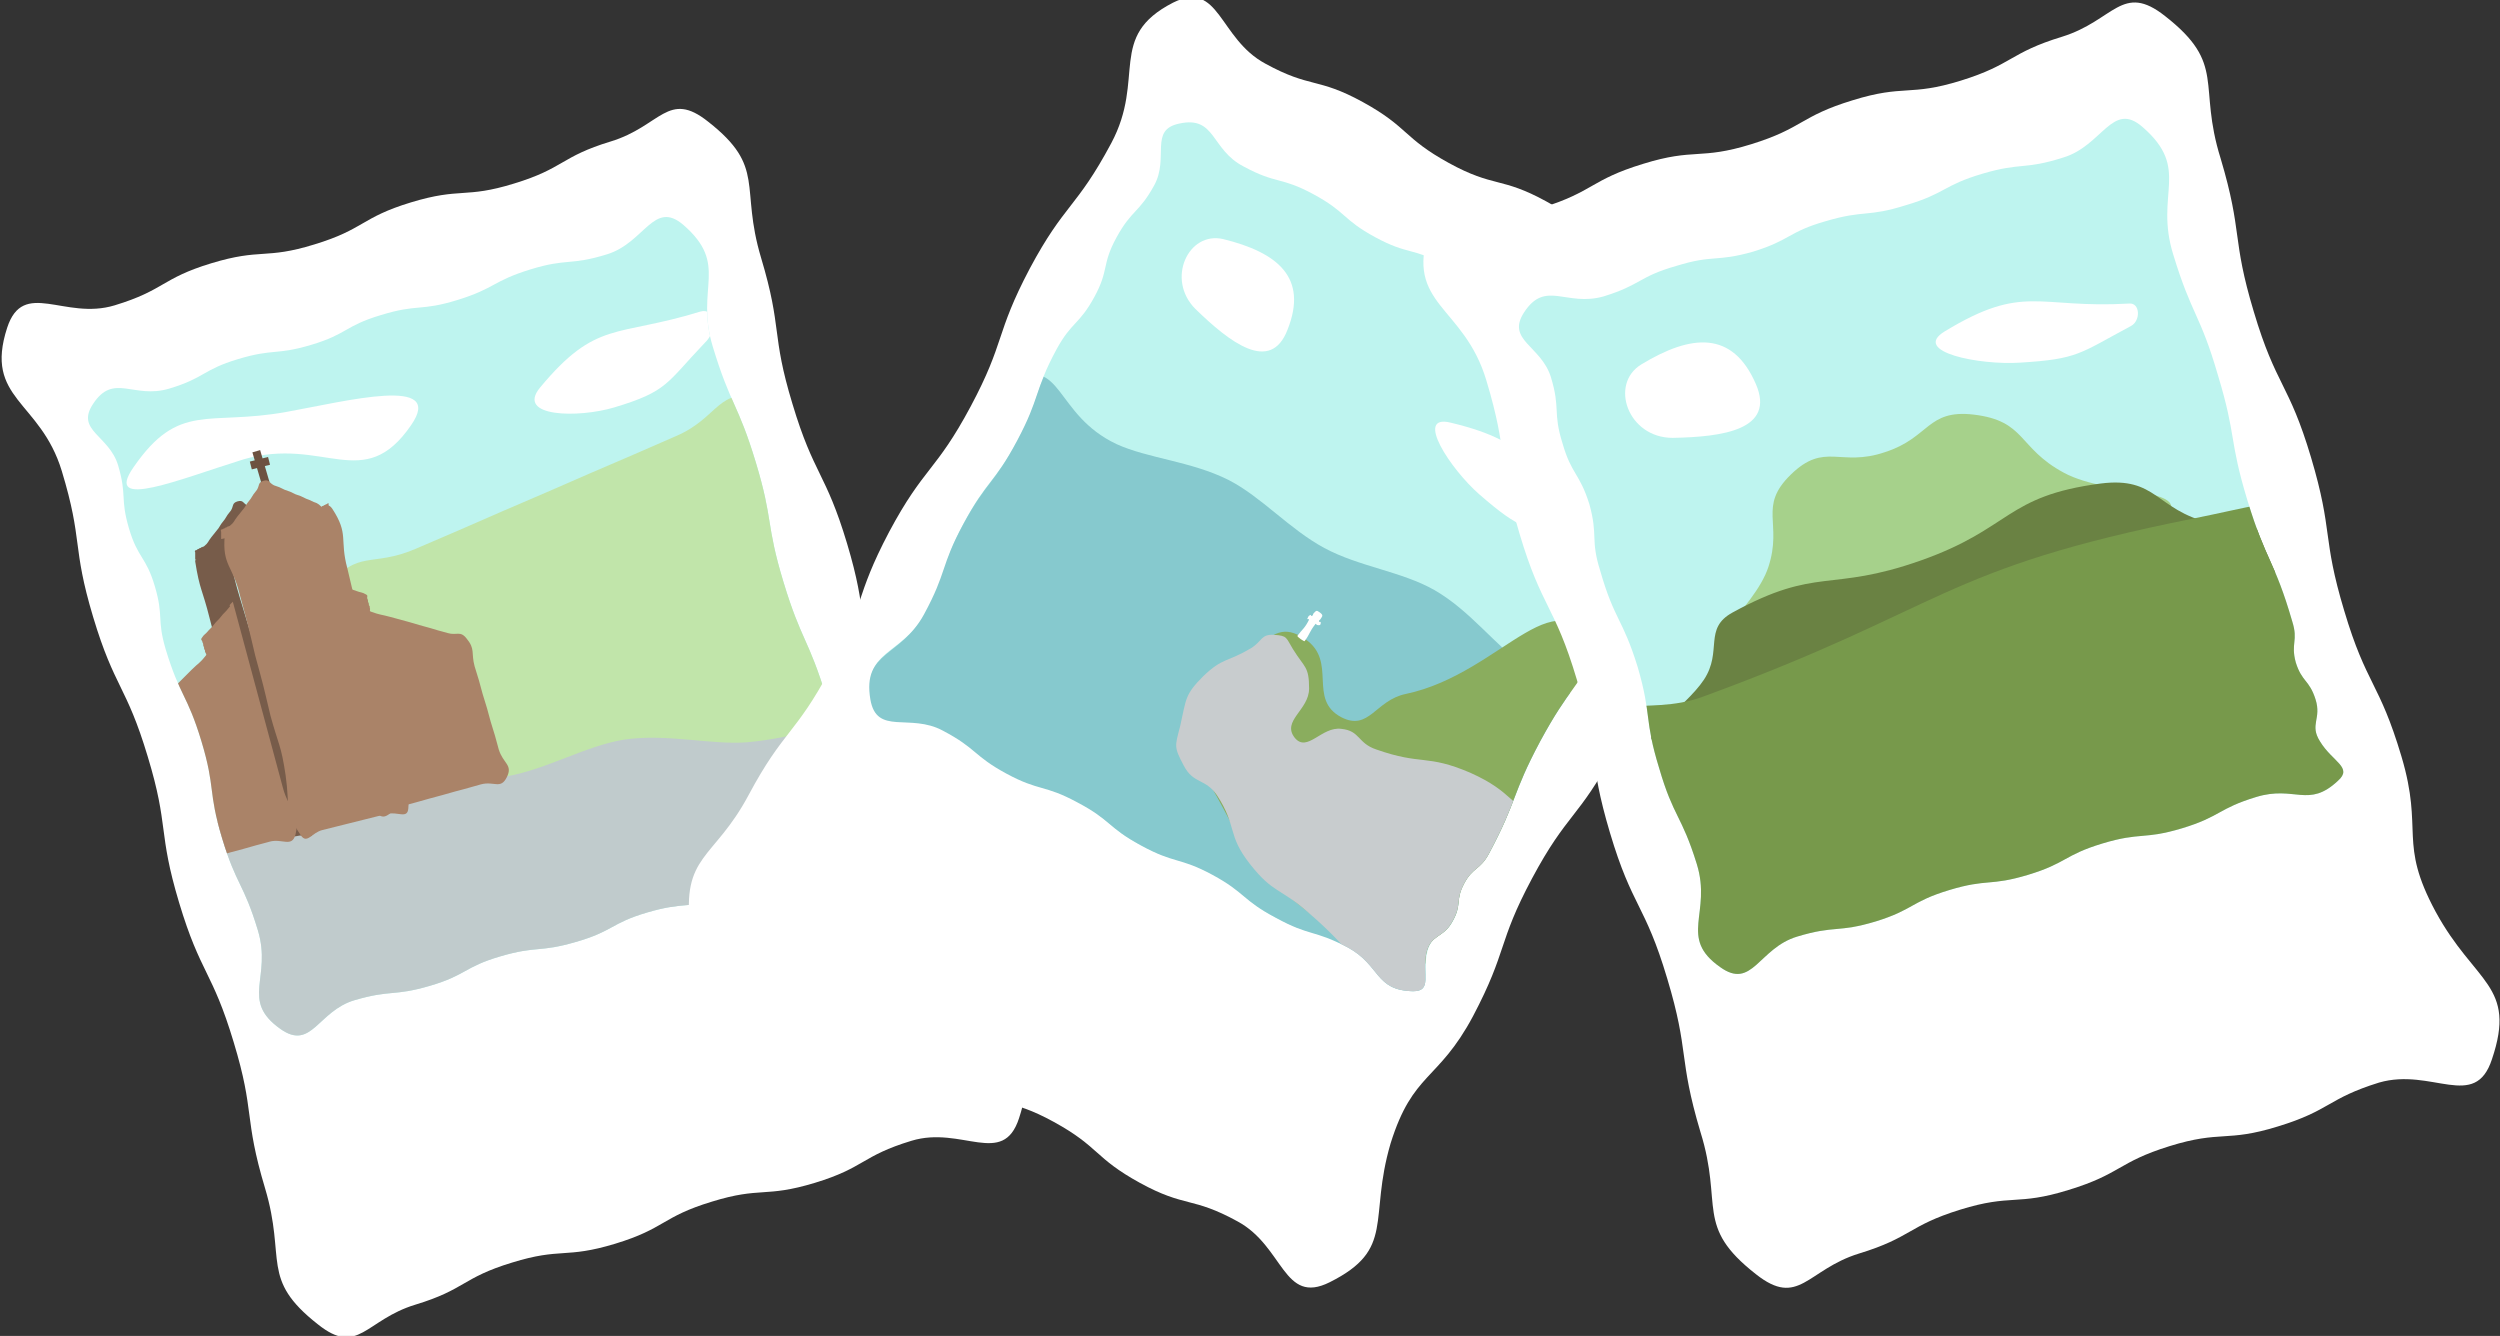 <?xml version="1.0" encoding="utf-8"?>
<!-- Generator: Adobe Illustrator 28.3.0, SVG Export Plug-In . SVG Version: 6.00 Build 0)  -->
<svg version="1.1" id="レイヤー_1" xmlns="http://www.w3.org/2000/svg" xmlns:xlink="http://www.w3.org/1999/xlink" x="0px"
	 y="0px" width="279.2px" height="149.2px" viewBox="0 0 279.2 149.2" style="enable-background:new 0 0 279.2 149.2;"
	 xml:space="preserve">
<rect x="0" y="0" width="279.2" height="149.2" fill="#333333" stroke="none"/>
<style type="text/css">
	.st0{fill:#FFFFFF;}
	.st1{fill:#BEF4EF;}
	.st2{clip-path:url(#SVGID_00000164473763865858778810000016755114980162509756_);}
	.st3{fill:#C1E5AA;}
	.st4{fill:#C0CBCC;}
	.st5{fill:#6D5241;}
	.st6{fill:#AA8368;}
	.st7{fill:#775C4A;}
	.st8{clip-path:url(#SVGID_00000171693577559652458200000008878400021776706213_);}
	.st9{fill:#86C9CE;}
	.st10{fill:#8AAD5E;}
	.st11{fill:#C8CCCE;}
	.st12{clip-path:url(#SVGID_00000082334787642415594820000011211974493163431820_);}
	.st13{fill:#A6D18B;}
	.st14{fill:#6A8243;}
	.st15{fill:#77994B;}
</style>
<g>
	<g>
		<path class="st0" d="M113.8,124.9c-1.8,5.5-6.4,0.8-12,2.5c-5.6,1.7-5.2,3-10.8,4.7c-5.6,1.7-6,0.4-11.5,2.1
			c-5.6,1.7-5.2,3-10.8,4.7c-5.6,1.7-6,0.4-11.5,2.1c-5.6,1.7-5.2,3-10.8,4.7s-6.4,5.8-10.9,2.2c-6.5-5.1-3.5-7.2-5.9-15.2
			c-2.4-8-1.1-8.4-3.5-16.3c-2.4-8-3.7-7.6-6.1-15.6c-2.4-8-1.1-8.4-3.5-16.3c-2.4-8-3.7-7.6-6.1-15.6c-2.4-8-1.1-8.4-3.5-16.3
			s-8.7-8-6.1-16c1.8-5.5,6.4-0.8,12-2.5c5.6-1.7,5.2-3,10.8-4.7c5.6-1.7,6-0.4,11.5-2.1c5.6-1.7,5.2-3,10.8-4.7
			c5.6-1.7,6-0.4,11.5-2.1c5.6-1.7,5.2-3,10.8-4.7c5.6-1.7,6.4-5.8,10.9-2.2c6.5,5.1,3.5,7.2,5.9,15.2c2.4,8,1.1,8.4,3.5,16.3
			c2.4,8,3.7,7.6,6.1,15.6c2.4,8,1.1,8.4,3.5,16.3c2.4,8,3.7,7.6,6.1,15.6c2.4,8-0.3,9.1,3.6,16.5C111.9,117,116.4,117,113.8,124.9z
			"/>
	</g>
	<g>
		<path class="st1" d="M97.4,95.3c-3.1,3-4.5,0.5-8.6,1.7c-4.1,1.2-3.8,2.1-8,3.3c-4.1,1.2-4.4,0.4-8.5,1.6c-4.1,1.2-3.8,2.1-8,3.3
			c-4.1,1.2-4.3,0.4-8.4,1.6c-4.1,1.2-3.8,2.1-7.9,3.3c-4.1,1.2-4.3,0.4-8.4,1.6c-4.1,1.2-4.8,5.7-8.3,3.2c-4.5-3.2-0.9-5.7-2.5-11
			c-1.6-5.3-2.4-5-4-10.3c-1.6-5.3-0.7-5.5-2.3-10.8c-1.6-5.3-2.4-5-4-10.3c-1-3.4-0.2-3.6-1.2-7c-1-3.4-1.9-3.1-2.9-6.5
			c-1-3.4-0.2-3.6-1.2-7c-1-3.4-4.8-3.9-2.8-6.9c2.3-3.5,4.5-0.5,8.5-1.7c4-1.2,3.7-2.1,7.7-3.3c4-1.2,4.2-0.4,8.2-1.6
			s3.7-2.1,7.7-3.3c4.2-1.3,4.4-0.4,8.6-1.7c4.2-1.3,3.9-2.1,8.1-3.4c4.2-1.3,4.4-0.4,8.6-1.7c4.2-1.3,5.2-6.1,8.5-3.3
			c5.2,4.5,1.3,7,3.3,13.6c2,6.6,2.8,6.3,4.8,12.9c2,6.6,1.1,6.8,3.1,13.4c2,6.6,2.8,6.3,4.8,12.9c0.6,2.1-0.2,2.3,0.4,4.4
			c0.6,2.1,1.5,1.8,2.1,3.9c0.6,2.1-0.7,2.7,0.5,4.5C96.8,93.3,98.9,93.8,97.4,95.3z"/>
	</g>
	<g>
		<defs>
			<path id="SVGID_1_" d="M97.4,95.3c-3.1,3-4.5,0.5-8.6,1.7c-4.1,1.2-3.8,2.1-8,3.3c-4.1,1.2-4.4,0.4-8.5,1.6
				c-4.1,1.2-3.8,2.1-8,3.3c-4.1,1.2-4.3,0.4-8.4,1.6c-4.1,1.2-3.8,2.1-7.9,3.3c-4.1,1.2-4.3,0.4-8.4,1.6c-4.1,1.2-4.8,5.7-8.3,3.2
				c-4.5-3.2-0.9-5.7-2.5-11c-1.6-5.3-2.4-5-4-10.3c-1.6-5.3-0.7-5.5-2.3-10.8c-1.6-5.3-2.4-5-4-10.3c-1-3.4-0.2-3.6-1.2-7
				c-1-3.4-1.9-3.1-2.9-6.5c-1-3.4-0.2-3.6-1.2-7c-1-3.4-4.8-3.9-2.8-6.9c2.3-3.5,4.5-0.5,8.5-1.7c4-1.2,3.7-2.1,7.7-3.3
				c4-1.2,4.2-0.4,8.2-1.6s3.7-2.1,7.7-3.3c4.2-1.3,4.4-0.4,8.6-1.7c4.2-1.3,3.9-2.1,8.1-3.4c4.2-1.3,4.4-0.4,8.6-1.7
				c4.2-1.3,5.2-6.1,8.5-3.3c5.2,4.5,1.3,7,3.3,13.6c2,6.6,2.8,6.3,4.8,12.9c2,6.6,1.1,6.8,3.1,13.4c2,6.6,2.8,6.3,4.8,12.9
				c0.6,2.1-0.2,2.3,0.4,4.4c0.6,2.1,1.5,1.8,2.1,3.9c0.6,2.1-0.7,2.7,0.5,4.5C96.8,93.3,98.9,93.8,97.4,95.3z"/>
		</defs>
		<clipPath id="SVGID_00000062185705451456286260000007772417032286591395_">
			<use xlink:href="#SVGID_1_"  style="overflow:visible;"/>
		</clipPath>
		<g style="clip-path:url(#SVGID_00000062185705451456286260000007772417032286591395_);">
			<path class="st3" d="M85.2,44.5c-5.1-1.4-4.8,2.1-9.7,4.2c-4.8,2.1-4.8,2.1-9.7,4.2C61,55,61,55,56.1,57.1
				c-4.8,2.1-4.8,2.1-9.7,4.2s-6.5,0-9.7,4.2c-1.7,2.2,1.3,2.5,2.6,4.9c1.3,2.5,1.3,2.5,2.6,4.9c1.3,2.5,1.3,2.5,2.6,4.9
				c1.3,2.5,1.3,2.5,2.6,4.9c1.3,2.5-0.1,4.2,2.6,4.9c5.4,1.5,5.6-0.6,11.2-1.2c5.6-0.6,5.6-0.6,11.2-1.2c5.6-0.6,5.6-0.6,11.2-1.2
				c5.6-0.6,5.6-0.6,11.2-1.2c5.6-0.6,7.7,3.3,11.2-1.2c2.7-3.5-2.1-4-4.1-7.9c-2.1-4-2.1-4-4.1-7.9c-2.1-4-2.1-4-4.1-7.9
				c-2.1-4-3-3.6-4.1-7.9C88.1,47.8,89.5,45.7,85.2,44.5z"/>
		</g>
		<g style="clip-path:url(#SVGID_00000062185705451456286260000007772417032286591395_);">
			<path class="st4" d="M15.5,93.5c1.7-6.6,6.5,0,14.4-1.7c3.9-0.8,8.1-3.6,13-4.6c4.3-0.8,9.2,0.2,13.7-0.5
				c4.5-0.8,8.8-3.4,13.1-4.1c4.8-0.7,9.6,0.6,13.7,0.3c5.8-0.5,10.7-2.6,13.7-2.1c1.3,0.2,2,2.4,2.9,2.7c1.3,0.4,3.1-0.8,4-0.3
				c1.1,0.7,0.6,2.9,1.2,3.8c0.7,1,2.8,1.5,3,2.6c0.2,1.2-1.9,2.3-2.1,3.4c-0.4,1.9,0.7,3.2,0.7,3.2c0.6,1.8-1.2,2.4-0.6,4.2
				c0.6,1.8,2.4,1.2,3.1,3c0.6,1.8-1.2,2.4-0.6,4.2c0.6,1.8,2.4,1.2,3.1,3c0.6,1.8-1.2,2.4-0.6,4.2s4.3,3.1,2.7,4.1
				c-5.8,3.7-7.4,0.2-14,2.2c-6.6,2-6,3.8-12.6,5.8c-6.6,2-7.1,0.1-13.7,2.1c-6.6,2-6,3.8-12.6,5.8c-6.6,2-7.1,0.1-13.7,2.1
				c-6.6,2-6.5,7.5-13.1,5.8c-4.1-1-0.3-5.3-1.8-9.3c-1.5-4-3.3-3.3-4.8-7.3c-1.5-4,0.3-4.7-1.1-8.7c-1.5-4-3.3-3.3-4.8-7.3
				c-1.5-4,1.1-5.3-1.2-8.9C17.6,97.2,14.4,97.6,15.5,93.5z"/>
		</g>
		<g style="clip-path:url(#SVGID_00000062185705451456286260000007772417032286591395_);">
			<path class="st0" d="M14.9,52.2c5.1-7.4,8.3-4.6,17.1-6.2c6.7-1.2,17.8-4.1,13.9,1.5c-5.3,7.7-9.7,1.2-18.7,3.8
				C20.1,53.5,11.5,57.1,14.9,52.2z"/>
		</g>
		<g style="clip-path:url(#SVGID_00000062185705451456286260000007772417032286591395_);">
			<path class="st0" d="M78.2,34.8c-9.4,2.9-11.6,0.9-17.9,8.5c-2.7,3.3,4.3,3.4,8.3,2.2c6-1.8,5.8-2.7,10.1-7.2
				C80.2,36.9,79.9,34.3,78.2,34.8z"/>
		</g>
		<g style="clip-path:url(#SVGID_00000062185705451456286260000007772417032286591395_);">
			
				<rect x="28.7" y="50.3" transform="matrix(0.96 -0.281 0.281 0.96 -13.498 10.296)" class="st5" width="0.9" height="3.7"/>
		</g>
		<g style="clip-path:url(#SVGID_00000062185705451456286260000007772417032286591395_);">
			<rect x="28" y="51.3" transform="matrix(0.969 -0.246 0.246 0.969 -11.852 8.727)" class="st5" width="2.1" height="0.9"/>
		</g>
		<g style="clip-path:url(#SVGID_00000062185705451456286260000007772417032286591395_);">
			<g>
				<g>
					<path class="st6" d="M35.1,64.8c0.7,2.6,0.7,2.6,1.4,5.2c0.7,2.6,0.7,2.6,1.4,5.2c0.7,2.6,0.7,2.6,1.4,5.2
						c0.7,2.6,0.7,2.6,1.4,5.2c0.7,2.6-0.5,3.3,1.4,5.2c1,1.1,1.5-0.4,2.9-0.8c1.5-0.4,1.5-0.4,2.9-0.8c1.5-0.4,1.5-0.4,2.9-0.8
						c1.5-0.4,1.5-0.4,2.9-0.8c1.5-0.4,2.2,0.6,2.9-0.8c0.7-1.4-0.4-1.5-0.9-3.1c-0.4-1.5-0.4-1.5-0.9-3.1c-0.4-1.5-0.4-1.5-0.9-3.1
						c-0.4-1.5-0.4-1.5-0.9-3.1c-0.4-1.5,0.1-1.9-0.9-3.1c-0.7-0.9-1.1-0.3-2.1-0.6c-1.1-0.3-1.1-0.3-2.1-0.6
						c-1.1-0.3-1.1-0.3-2.1-0.6c-1.1-0.3-1.1-0.3-2.2-0.6c-1.1-0.3-1.1-0.2-2.2-0.6c-0.2-0.1,0-0.2-0.1-0.4c0-0.2,0-0.2-0.1-0.3
						c0-0.2,0-0.2-0.1-0.4c0-0.2,0-0.2-0.1-0.4c0-0.2,0.1-0.3-0.1-0.4c-0.5-0.3-0.6-0.2-1.1-0.4c-0.6-0.2-0.6-0.2-1.1-0.4
						c-0.6-0.2-0.6-0.2-1.1-0.4c-0.6-0.2-0.6-0.2-1.1-0.4C35.7,65,35.7,65,35.1,64.8"/>
				</g>
			</g>
			<g>
				<g>
					<path class="st7" d="M32.5,58.5c-0.6-0.2-0.6-0.3-1.2-0.5c-0.6-0.3-0.6-0.3-1.2-0.5c-0.6-0.3-0.6-0.3-1.2-0.5
						c-0.6-0.3-0.6-0.3-1.2-0.5c-0.6-0.3-0.5-0.7-1.2-0.5c-0.6,0.2-0.4,0.5-0.7,1c-0.4,0.5-0.4,0.5-0.7,1c-0.4,0.5-0.4,0.5-0.7,1
						c-0.4,0.5-0.4,0.5-0.8,1s-0.3,0.6-0.8,1c-0.1,0.1-0.1,0-0.2,0.1c-0.1,0-0.1,0-0.2,0.1c-0.1,0-0.1,0-0.2,0.1
						c-0.1,0-0.1,0-0.2,0.1s-0.2,0-0.2,0.1c-0.1,0.1,0,0.1,0,0.2c0,0.1,0,0.1,0,0.2c0,0.1,0,0.1,0,0.2c0,0.1,0,0.1,0,0.2
						c0,0.1,0,0.2,0,0.2c1.2-0.2,1.2-0.3,2.4-0.6c1.2-0.3,1.2-0.3,2.4-0.6c1.2-0.3,1.2-0.3,2.4-0.6c1.2-0.3,1.2-0.3,2.4-0.6
						c1.2-0.3,1.2-0.2,2.4-0.6c0.1,0,0-0.1,0-0.2c0-0.1,0-0.1,0-0.2c0-0.1,0-0.1,0-0.2c0-0.1,0-0.1,0-0.2c0-0.1,0-0.1,0-0.2
						c-0.1,0-0.1,0-0.2,0.1c-0.1,0-0.1,0-0.2,0.1c-0.1,0-0.1,0-0.2,0.1c-0.1,0-0.1,0-0.2,0.1C32.7,58.5,32.7,58.6,32.5,58.5z"/>
				</g>
			</g>
			<g>
				<g>
					<path class="st7" d="M30.3,93.7c0.2,0.4,0.5-0.1,0.9-0.1c0.5-0.1,0.5-0.1,0.9-0.1c0.5-0.1,0.5-0.1,0.9-0.1
						c0.5-0.1,0.5-0.1,0.9-0.1c0.5-0.1,1,0.3,0.9-0.1c-0.5-3.4-1-3.3-2-6.6c-1-3.3-1-3.3-2-6.6c-1-3.3-1-3.3-2-6.6
						c-1-3.3-1-3.3-2-6.6c-1-3.3-0.7-3.4-2-6.6c-0.1-0.3-0.3,0.2-0.6,0.5c-0.3,0.2-0.3,0.2-0.6,0.5c-0.3,0.2-0.3,0.2-0.6,0.5
						c-0.3,0.2-0.3,0.2-0.6,0.5s-0.6,0.1-0.6,0.5c0.5,3.2,0.8,3.1,1.6,6.3c0.8,3.1,0.8,3.1,1.6,6.3c0.8,3.1,0.8,3.1,1.6,6.3
						c0.8,3.1,1,3.1,1.6,6.3C29.3,90.5,29.1,90.7,30.3,93.7z"/>
				</g>
			</g>
			<g>
				<g>
					<path class="st6" d="M33.6,93.3c0.7,1,1.2-0.3,2.4-0.6c1.2-0.3,1.2-0.3,2.4-0.6c1.2-0.3,1.2-0.3,2.4-0.6
						c1.2-0.3,1.2-0.3,2.4-0.6c1.2-0.3,2.3,0.6,2.4-0.6c0.3-3.4-0.9-3.3-1.7-6.7c-0.9-3.3-0.9-3.3-1.7-6.7c-0.9-3.3-0.9-3.3-1.7-6.7
						c-0.9-3.3-0.9-3.3-1.7-6.7c-0.9-3.3,0.2-3.8-1.7-6.7c-0.7-1-1.2,0.3-2.4,0.6c-1.2,0.3-1.2,0.3-2.4,0.6
						c-1.2,0.3-1.2,0.3-2.4,0.6c-1.2,0.3-1.2,0.3-2.4,0.6c-1.2,0.3-2.3-0.6-2.4,0.6c-0.3,3.4,0.9,3.3,1.7,6.7
						c0.9,3.3,0.9,3.3,1.7,6.7c0.9,3.3,0.9,3.3,1.7,6.7c0.9,3.3,1.2,3.3,1.7,6.7C32.4,90.1,31.7,90.5,33.6,93.3z"/>
				</g>
			</g>
			<g>
				<g>
					<path class="st6" d="M35.4,56.2c-0.6-0.2-0.6-0.3-1.2-0.5c-0.6-0.3-0.6-0.3-1.2-0.5c-0.6-0.3-0.6-0.3-1.2-0.5
						c-0.6-0.3-0.6-0.3-1.2-0.5c-0.6-0.3-0.5-0.7-1.2-0.5c-0.6,0.2-0.4,0.5-0.7,1c-0.4,0.5-0.4,0.5-0.7,1c-0.4,0.5-0.4,0.5-0.7,1
						c-0.4,0.5-0.4,0.5-0.8,1c-0.4,0.5-0.3,0.6-0.8,1c-0.1,0.1-0.1,0-0.2,0.1c-0.1,0-0.1,0-0.2,0.1c-0.1,0-0.1,0-0.2,0.1
						c-0.1,0-0.1,0-0.2,0.1c-0.1,0-0.2,0-0.2,0.1c-0.1,0.1,0,0.1,0,0.2c0,0.1,0,0.1,0,0.2c0,0.1,0,0.1,0,0.2c0,0.1,0,0.1,0,0.2
						c0,0.1,0,0.2,0,0.2c1.2-0.2,1.2-0.3,2.4-0.6c1.2-0.3,1.2-0.3,2.4-0.6c1.2-0.3,1.2-0.3,2.4-0.6c1.2-0.3,1.2-0.3,2.4-0.6
						c1.2-0.3,1.2-0.2,2.4-0.6c0.1,0,0-0.1,0-0.2c0-0.1,0-0.1,0-0.2c0-0.1,0-0.1,0-0.2c0-0.1,0-0.1,0-0.2c0-0.1,0-0.1,0-0.2
						c-0.1,0-0.1,0-0.2,0.1c-0.1,0-0.1,0-0.2,0.1c-0.1,0-0.1,0-0.2,0.1c-0.1,0-0.1,0-0.2,0.1C35.5,56.2,35.5,56.3,35.4,56.2z"/>
				</g>
			</g>
			<g>
				<g>
					<path class="st6" d="M26,67.2c0.7,2.6,0.7,2.6,1.4,5.2c0.7,2.6,0.7,2.6,1.4,5.2c0.7,2.6,0.7,2.6,1.4,5.2
						c0.7,2.6,0.7,2.6,1.4,5.2c0.7,2.6,2,2.6,1.4,5.2c-0.4,1.5-1.5,0.4-2.9,0.8c-1.5,0.4-1.5,0.4-2.9,0.8c-1.5,0.4-1.5,0.4-2.9,0.8
						c-1.5,0.4-1.5,0.4-2.9,0.8s-1.7,1.6-2.9,0.8c-1.4-0.9-0.4-1.6-0.7-3.2c-0.4-1.6-0.4-1.6-0.7-3.2c-0.4-1.6-0.4-1.6-0.7-3.2
						c-0.4-1.6-0.4-1.6-0.7-3.2c-0.4-1.6-1-1.6-0.7-3.2c0.2-1.1,0.8-0.8,1.6-1.6c0.8-0.8,0.8-0.8,1.6-1.6c0.8-0.8,0.8-0.8,1.6-1.6
						c0.8-0.8,0.8-0.8,1.6-1.6s0.9-0.7,1.6-1.6c0.1-0.1,0-0.2-0.1-0.4c0-0.2,0-0.2-0.1-0.3c0-0.2,0-0.2-0.1-0.4c0-0.2,0-0.2-0.1-0.4
						c0-0.2-0.2-0.2-0.1-0.4c0.3-0.5,0.4-0.4,0.8-0.9c0.4-0.4,0.4-0.4,0.8-0.9c0.4-0.4,0.4-0.4,0.8-0.9c0.4-0.4,0.4-0.4,0.8-0.9
						C25.6,67.6,25.6,67.6,26,67.2"/>
				</g>
			</g>
		</g>
	</g>
</g>
<g>
	<g>
		<path class="st0" d="M148.5,143.2c-5.2,2.6-5.1-4-10.3-6.8c-5.1-2.8-5.8-1.5-10.9-4.3c-5.1-2.8-4.5-4-9.6-6.8
			c-5.1-2.8-5.8-1.5-10.9-4.3c-5.1-2.8-4.5-4-9.6-6.8c-5.1-2.8-5.8-1.5-10.9-4.3s-8.6-0.4-9.2-6.2c-1-8.3,2.6-7.6,6.5-14.9
			c3.9-7.3,5.2-6.7,9.1-14c3.9-7.3,2.7-8,6.6-15.4c3.9-7.3,5.2-6.7,9.1-14c3.9-7.3,2.7-8,6.6-15.4c3.9-7.3,5.2-6.7,9.1-14
			c3.9-7.3-0.5-11.9,6.9-15.7c5.2-2.6,5.1,4,10.3,6.8c5.1,2.8,5.8,1.5,10.9,4.3c5.1,2.8,4.5,4,9.6,6.8c5.1,2.8,5.8,1.5,10.9,4.3
			c5.1,2.8,4.5,4,9.6,6.8c5.1,2.8,5.8,1.5,10.9,4.3c5.1,2.8,8.6,0.4,9.2,6.2c1,8.3-2.6,7.6-6.5,14.9c-3.9,7.3-5.2,6.7-9.1,14
			c-3.9,7.3-2.7,8-6.6,15.4c-3.9,7.3-5.2,6.7-9.1,14c-3.9,7.3-2.7,8-6.6,15.4c-3.9,7.3-6.7,6.2-9.2,14.2
			C152.8,136.2,155.9,139.5,148.5,143.2z"/>
	</g>
	<g>
		<path class="st1" d="M157.8,110.7c-4.3-0.1-3.5-2.9-7.3-5c-3.8-2-4.2-1.2-8-3.2c-3.8-2-3.3-2.9-7.1-4.9c-3.8-2-4.2-1.2-8-3.2
			c-3.7-2-3.3-2.8-7-4.9c-3.7-2-4.2-1.2-7.9-3.2c-3.7-2-3.3-2.8-7-4.9c-3.7-2-7.5,0.7-8.2-3.5c-0.9-5.4,3.5-4.7,6.1-9.5
			c2.6-4.8,1.7-5.3,4.3-10.1c2.6-4.8,3.4-4.4,6-9.2s1.7-5.3,4.3-10.1c1.7-3.1,2.5-2.7,4.2-5.8c1.7-3.1,0.8-3.6,2.5-6.7
			c1.7-3.1,2.5-2.7,4.2-5.8c1.7-3.1-0.6-6.2,2.8-6.9c4.1-0.9,3.5,2.9,7.2,4.8c3.7,2,4.1,1.1,7.8,3.1c3.7,2,3.2,2.8,6.9,4.8
			s4.1,1.1,7.8,3.1c3.8,2.1,3.4,2.9,7.2,5c3.8,2.1,4.3,1.2,8.1,3.3c3.8,2.1,3.4,2.9,7.2,5c3.8,2.1,8.1-0.7,8.4,3.7
			c0.5,6.8-4.1,5.9-7.4,11.9c-3.2,6-2.4,6.5-5.6,12.5c-3.2,6-4.1,5.6-7.3,11.6c-3.2,6-2.4,6.5-5.6,12.5c-1,1.9-1.9,1.5-2.9,3.4
			c-1,1.9-0.2,2.4-1.2,4.3c-1,1.9-2.4,1.4-2.9,3.5C158.8,108.8,160,110.7,157.8,110.7z"/>
	</g>
	<g>
		<defs>
			<path id="SVGID_00000162325958133056337070000014360723957168976776_" d="M157.8,110.7c-4.3-0.1-3.6-2.9-7.3-4.9
				c-3.8-2-4.2-1.2-8-3.3c-3.8-2-3.4-2.8-7.1-4.8s-4.2-1.2-8-3.3c-3.7-2-3.3-2.8-7.1-4.8c-3.7-2-4.2-1.2-7.9-3.2
				c-3.7-2-3.3-2.8-7.1-4.8c-3.7-2-7.4,0.6-8.1-3.5c-0.9-5.4,3.4-4.7,6-9.5c2.6-4.8,1.8-5.3,4.4-10.1c2.6-4.8,3.4-4.4,6-9.3
				s1.8-5.3,4.4-10.1c1.7-3.1,2.5-2.7,4.1-5.8c1.7-3.1,0.9-3.5,2.5-6.6c1.7-3.1,2.5-2.7,4.1-5.8c1.7-3.1-0.6-6.1,2.9-6.9
				c4.1-0.9,3.6,2.8,7.2,4.8c3.7,2,4.1,1.2,7.8,3.2c3.7,2,3.3,2.8,6.9,4.7s4.1,1.2,7.8,3.2c3.8,2.1,3.4,2.8,7.3,4.9
				c3.8,2.1,4.3,1.3,8.1,3.3c3.8,2.1,3.4,2.8,7.3,4.9c3.8,2.1,8-0.7,8.3,3.7c0.5,6.8-4.1,5.9-7.3,11.9c-3.2,6-2.5,6.5-5.7,12.5
				c-3.2,6-4,5.6-7.3,11.7c-3.2,6-2.5,6.5-5.7,12.5c-1,1.9-1.8,1.5-2.8,3.4c-1,1.9-0.2,2.3-1.3,4.2c-1,1.9-2.4,1.4-2.9,3.5
				C158.8,108.8,160,110.7,157.8,110.7z"/>
		</defs>
		<clipPath id="SVGID_00000013913447665573355660000001876878793104016008_">
			<use xlink:href="#SVGID_00000162325958133056337070000014360723957168976776_"  style="overflow:visible;"/>
		</clipPath>
		<g style="clip-path:url(#SVGID_00000013913447665573355660000001876878793104016008_);">
			<path class="st9" d="M112.9,42.5c5.8-2.9,4.8,3.8,11.8,7.1c3.5,1.6,8.3,1.9,12.5,4c3.7,1.9,6.8,5.5,10.7,7.6
				c3.9,2.1,8.6,2.6,12.3,4.7c4,2.3,6.8,6.2,10.1,8.5c4.5,3.1,9.3,4.8,11.1,7.2c0.8,1.2-0.1,3.2,0.3,4.2c0.6,1.3,2.7,2.1,2.8,3.2
				c0.1,1.4-1.8,2.4-2.3,3.5c-0.5,1.2,0.3,3.2-0.5,4.1c-0.9,1-3.1,0.4-4.1,1c-1.8,1.1-1,1.5-2.3,3c-1.2,1.5-2.4,0.7-3.2,2.4
				c-0.8,1.7,0.8,2.5,0,4.2c-0.8,1.7-2.5,0.9-3.3,2.6c-0.8,1.7,0.8,2.5,0,4.2c-0.8,1.7-2.5,0.9-3.3,2.6c-0.8,1.7,0.8,5.1-1.1,4.7
				c-6.7-1.5-5.4-5-11.4-8.2c-6-3.3-6.9-1.7-13-4.9c-6-3.3-5.2-4.9-11.2-8.2c-6-3.3-6.9-1.7-13-4.9c-6-3.3-5.2-4.9-11.2-8.2
				c-6-3.3-9.5,0.5-13.3-5.2c-2-3,3.3-3.2,5.1-6.4c1.8-3.2,0.2-4.1,2-7.2c1.8-3.2,3.4-2.3,5.2-5.4c1.8-3.2,0.2-4.1,2-7.2
				c1.8-3.2,4.2-2.1,5.2-5.6C111.8,46,109.7,44.2,112.9,42.5z"/>
		</g>
		<g style="clip-path:url(#SVGID_00000013913447665573355660000001876878793104016008_);">
			<g>
				<path class="st10" d="M178.3,73.6C174.4,63,168,75.2,157,77.5c-3.4,0.7-4.1,4.2-7.2,2.6c-3.8-2-0.4-6.2-4-8.7
					c-2.5-1.7-3.5-0.6-6,1.1c-4.1,2.9-4.9,2.8-6.7,7.5c-1.1,3-0.4,3.5,1.2,6.2c5,8.3,4,9.6,11.6,15.5c9.1,7.2,11.9,3.2,21.2,10.1
					c3.8,2.9,2.1,12.2,5.8,9.1C191.5,105.3,186.4,95.9,178.3,73.6z"/>
			</g>
			<g>
				<path class="st11" d="M131.8,81.1c-0.6,2.3-0.7,2.3,0.4,4.4c1.1,2.1,2.4,1.4,3.7,3.3c2.3,3.5,1.1,4.4,3.7,7.7s3.3,2.6,6.5,5.4
					c5,4.3,4.3,5.1,9.8,8.7c5.5,3.6,6.5,2.1,11.9,5.7c3,2,2,3.5,5,5.5c3,2,3.6,5.5,5.8,2.6c4.3-5.4,2.4-6.2,3.2-13s0.9-6.8-0.2-13.6
					c-0.4-2.6-0.8-2.4-3-4c-2.2-1.5-3-0.2-5.4-1.5c-4.8-2.4-4.1-3.8-9-6c-4.9-2.1-5.4-0.8-10.5-2.6c-2.1-0.7-1.8-2.1-3.9-2.3
					c-2.2-0.3-3.8,2.7-5.2,1c-1.5-1.9,1.6-3.1,1.6-5.5c0-2.5-0.5-2.3-1.8-4.4c-0.8-1.3-0.6-1.5-2.1-1.6s-1.3,0.7-2.6,1.5
					c-2.7,1.6-3.1,1-5.3,3.1C132.3,77.6,132.5,78,131.8,81.1z"/>
			</g>
			<g>
				<path class="st0" d="M147.5,69.5c0-0.1-0.2,0-0.2-0.1c0-0.2,0.1-0.1,0.2-0.3c0.2-0.3,0.3-0.4-0.1-0.7c-0.4-0.3-0.4-0.2-0.7,0.1
					c-0.1,0.1,0,0.2-0.2,0.3c-0.1,0-0.1-0.2-0.2-0.1c-0.2,0.1-0.2,0.2-0.3,0.4c0,0.1,0.2,0,0.2,0.1c-0.5,1-0.7,1-1.3,1.8
					c-0.1,0.1,0.8,0.7,0.8,0.6c0.6-0.8,0.5-1,1.2-1.9c0.1-0.1,0.1,0.1,0.2,0.1C147.5,69.9,147.5,69.7,147.5,69.5z"/>
			</g>
		</g>
	</g>
	<g>
		<path class="st0" d="M136.6,26.7c6.1,1.5,9.5,4.3,7.2,10.1c-1.9,5-6.5,1.4-10.3-2.3C130.2,31.2,132.7,25.8,136.6,26.7z"/>
	</g>
	<g>
		<path class="st0" d="M178,58.9c-7.4-6.5-6.4-9.4-16-11.7c-4.1-1,0,5.2,3.2,8c4.7,4.1,5.2,3.7,11.2,5.5C177.7,61,179,59.7,178,58.9
			z"/>
	</g>
</g>
<g>
	<g>
		<path class="st0" d="M278.3,118.3c-1.9,5.8-6.7,0.9-12.6,2.6c-5.8,1.8-5.4,3.1-11.3,4.9c-5.8,1.8-6.3,0.4-12.1,2.2
			c-5.8,1.8-5.4,3.1-11.3,4.9c-5.8,1.8-6.3,0.4-12.1,2.2c-5.8,1.8-5.4,3.1-11.3,4.9c-5.8,1.8-6.7,6.1-11.5,2.3
			c-6.9-5.4-3.6-7.6-6.2-15.9c-2.5-8.4-1.2-8.8-3.7-17.1c-2.5-8.4-3.9-7.9-6.4-16.3c-2.5-8.4-1.2-8.8-3.7-17.1
			c-2.5-8.4-3.9-7.9-6.4-16.3c-2.5-8.4-1.2-8.8-3.7-17.1c-2.5-8.4-9.1-8.4-6.4-16.7c1.9-5.8,6.7-0.9,12.6-2.6
			c5.8-1.8,5.4-3.1,11.3-4.9c5.8-1.8,6.3-0.4,12.1-2.2c5.8-1.8,5.4-3.1,11.3-4.9c5.8-1.8,6.3-0.4,12.1-2.2c5.8-1.8,5.4-3.1,11.3-4.9
			c5.8-1.8,6.7-6.1,11.5-2.3c6.9,5.4,3.6,7.6,6.2,15.9c2.5,8.4,1.2,8.8,3.7,17.1c2.5,8.4,3.9,7.9,6.4,16.3c2.5,8.4,1.2,8.8,3.7,17.1
			c2.5,8.4,3.9,7.9,6.4,16.3c2.5,8.4-0.4,9.5,3.8,17.3C276.4,109.9,281.1,110,278.3,118.3z"/>
	</g>
	<g>
		<path class="st1" d="M261.1,87.2c-3.3,3.1-4.8,0.5-9.1,1.8c-4.3,1.3-4,2.2-8.3,3.5c-4.3,1.3-4.6,0.4-8.9,1.7
			c-4.3,1.3-4,2.2-8.3,3.5c-4.3,1.3-4.5,0.4-8.8,1.7c-4.3,1.3-4,2.2-8.2,3.5c-4.3,1.3-4.5,0.4-8.8,1.7c-4.3,1.3-5,6-8.6,3.4
			c-4.7-3.3-0.9-6-2.6-11.5c-1.7-5.5-2.6-5.2-4.2-10.7c-1.7-5.5-0.8-5.8-2.4-11.3c-1.7-5.5-2.6-5.2-4.2-10.8
			c-1.1-3.5-0.2-3.8-1.2-7.4c-1.1-3.5-2-3.3-3-6.8c-1.1-3.5-0.2-3.8-1.3-7.4c-1.1-3.5-5-4.1-3-7.2c2.4-3.7,4.7-0.6,8.9-1.8
			c4.2-1.3,3.9-2.2,8.1-3.4c4.2-1.3,4.4-0.4,8.6-1.6c4.2-1.3,3.9-2.2,8.1-3.4c4.4-1.3,4.6-0.4,9-1.8c4.4-1.3,4.1-2.2,8.5-3.5
			c4.4-1.3,4.6-0.4,9-1.8c4.4-1.3,5.5-6.4,8.9-3.4c5.4,4.7,1.3,7.4,3.4,14.2c2.1,6.9,3,6.6,5,13.5c2.1,6.9,1.2,7.1,3.3,14
			s3,6.6,5,13.5c0.7,2.2-0.2,2.4,0.4,4.6c0.7,2.2,1.5,1.9,2.2,4.1c0.7,2.2-0.7,2.8,0.5,4.7C260.5,85.1,262.8,85.7,261.1,87.2z"/>
	</g>
	<g>
		<defs>
			<path id="SVGID_00000083046854454766818890000002055069859182987944_" d="M261.1,87.2c-3.3,3.1-4.8,0.5-9.1,1.8
				c-4.3,1.3-4,2.2-8.3,3.5c-4.3,1.3-4.6,0.4-8.9,1.7c-4.3,1.3-4,2.2-8.3,3.5c-4.3,1.3-4.5,0.4-8.8,1.7c-4.3,1.3-4,2.2-8.2,3.5
				c-4.3,1.3-4.5,0.4-8.8,1.7c-4.3,1.3-5,6-8.6,3.4c-4.7-3.3-0.9-6-2.6-11.5c-1.7-5.5-2.6-5.2-4.2-10.7c-1.7-5.5-0.8-5.8-2.4-11.3
				c-1.7-5.5-2.6-5.2-4.2-10.8c-1.1-3.5-0.2-3.8-1.2-7.4c-1.1-3.5-2-3.3-3-6.8c-1.1-3.5-0.2-3.8-1.3-7.4c-1.1-3.5-5-4.1-3-7.2
				c2.4-3.7,4.7-0.6,8.9-1.8c4.2-1.3,3.9-2.2,8.1-3.4c4.2-1.3,4.4-0.4,8.6-1.6c4.2-1.3,3.9-2.2,8.1-3.4c4.4-1.3,4.6-0.4,9-1.8
				c4.4-1.3,4.1-2.2,8.5-3.5c4.4-1.3,4.6-0.4,9-1.8c4.4-1.3,5.5-6.4,8.9-3.4c5.4,4.7,1.3,7.4,3.4,14.2c2.1,6.9,3,6.6,5,13.5
				c2.1,6.9,1.2,7.1,3.3,14s3,6.6,5,13.5c0.7,2.2-0.2,2.4,0.4,4.6c0.7,2.2,1.5,1.9,2.2,4.1c0.7,2.2-0.7,2.8,0.5,4.7
				C260.5,85.1,262.8,85.7,261.1,87.2z"/>
		</defs>
		<clipPath id="SVGID_00000008853533880661413720000002850174830189090727_">
			<use xlink:href="#SVGID_00000083046854454766818890000002055069859182987944_"  style="overflow:visible;"/>
		</clipPath>
		<g style="clip-path:url(#SVGID_00000008853533880661413720000002850174830189090727_);">
			<path class="st13" d="M193.7,73.4c-5.1-0.6,2.2-5.2,3.8-10.1c1.6-4.9-1.2-6.7,2.5-10.3c3.8-3.7,5.5-0.8,10.5-2.5
				c5-1.6,4.7-4.8,9.9-4.2c5.9,0.7,4.9,3.7,10.1,6.5c5.2,2.8,15.2,1.4,11,5.5c-8.9,8.7-13.1,1.3-24.3,6.7
				C205.7,70.6,206.1,74.8,193.7,73.4z"/>
		</g>
		<g style="clip-path:url(#SVGID_00000008853533880661413720000002850174830189090727_);">
			<path class="st14" d="M185.6,82.7c-3.8,0.5,2.6-3.6,4.7-6.8c2.1-3.2-0.1-5.7,3.2-7.5c9.5-5.2,10.8-2.2,21-5.8
				c10.2-3.6,9.4-7.2,20.1-8.6c6.3-0.8,6.1,2.9,12.2,4.4c6.1,1.5,18.3-0.2,12.8,2.8c-16.8,9.3-19.5,2.9-37.5,9.4
				C204,77.1,204.7,80.2,185.6,82.7z"/>
		</g>
		<g style="clip-path:url(#SVGID_00000008853533880661413720000002850174830189090727_);">
			<path class="st15" d="M176.9,83.4c0.6-6.8,6.9-3.2,13.3-5.6c27.3-10,26.3-14.2,54.8-19.9c11.9-2.4,14.7-4.3,23.7,3.8
				c10.3,9.2,20.7,19.1,9.1,26.7c-39.8,25.9-44.4,20-91.6,25.6C169.6,116,175.4,99.7,176.9,83.4z"/>
		</g>
	</g>
	<g>
		<path class="st0" d="M183.3,40.7c5.6-3.4,10.2-3.8,12.8,2.2c2.2,5.1-3.7,5.9-9.3,6C181.8,48.9,179.7,42.9,183.3,40.7z"/>
	</g>
	<g>
		<path class="st0" d="M237.8,33.9c-10.3,0.6-11.7-2.3-20.6,3.1c-3.8,2.3,3.9,3.8,8.4,3.5c6.5-0.4,6.6-1,12.4-4.1
			C239.1,35.8,239,33.8,237.8,33.9z"/>
	</g>
</g>
</svg>
